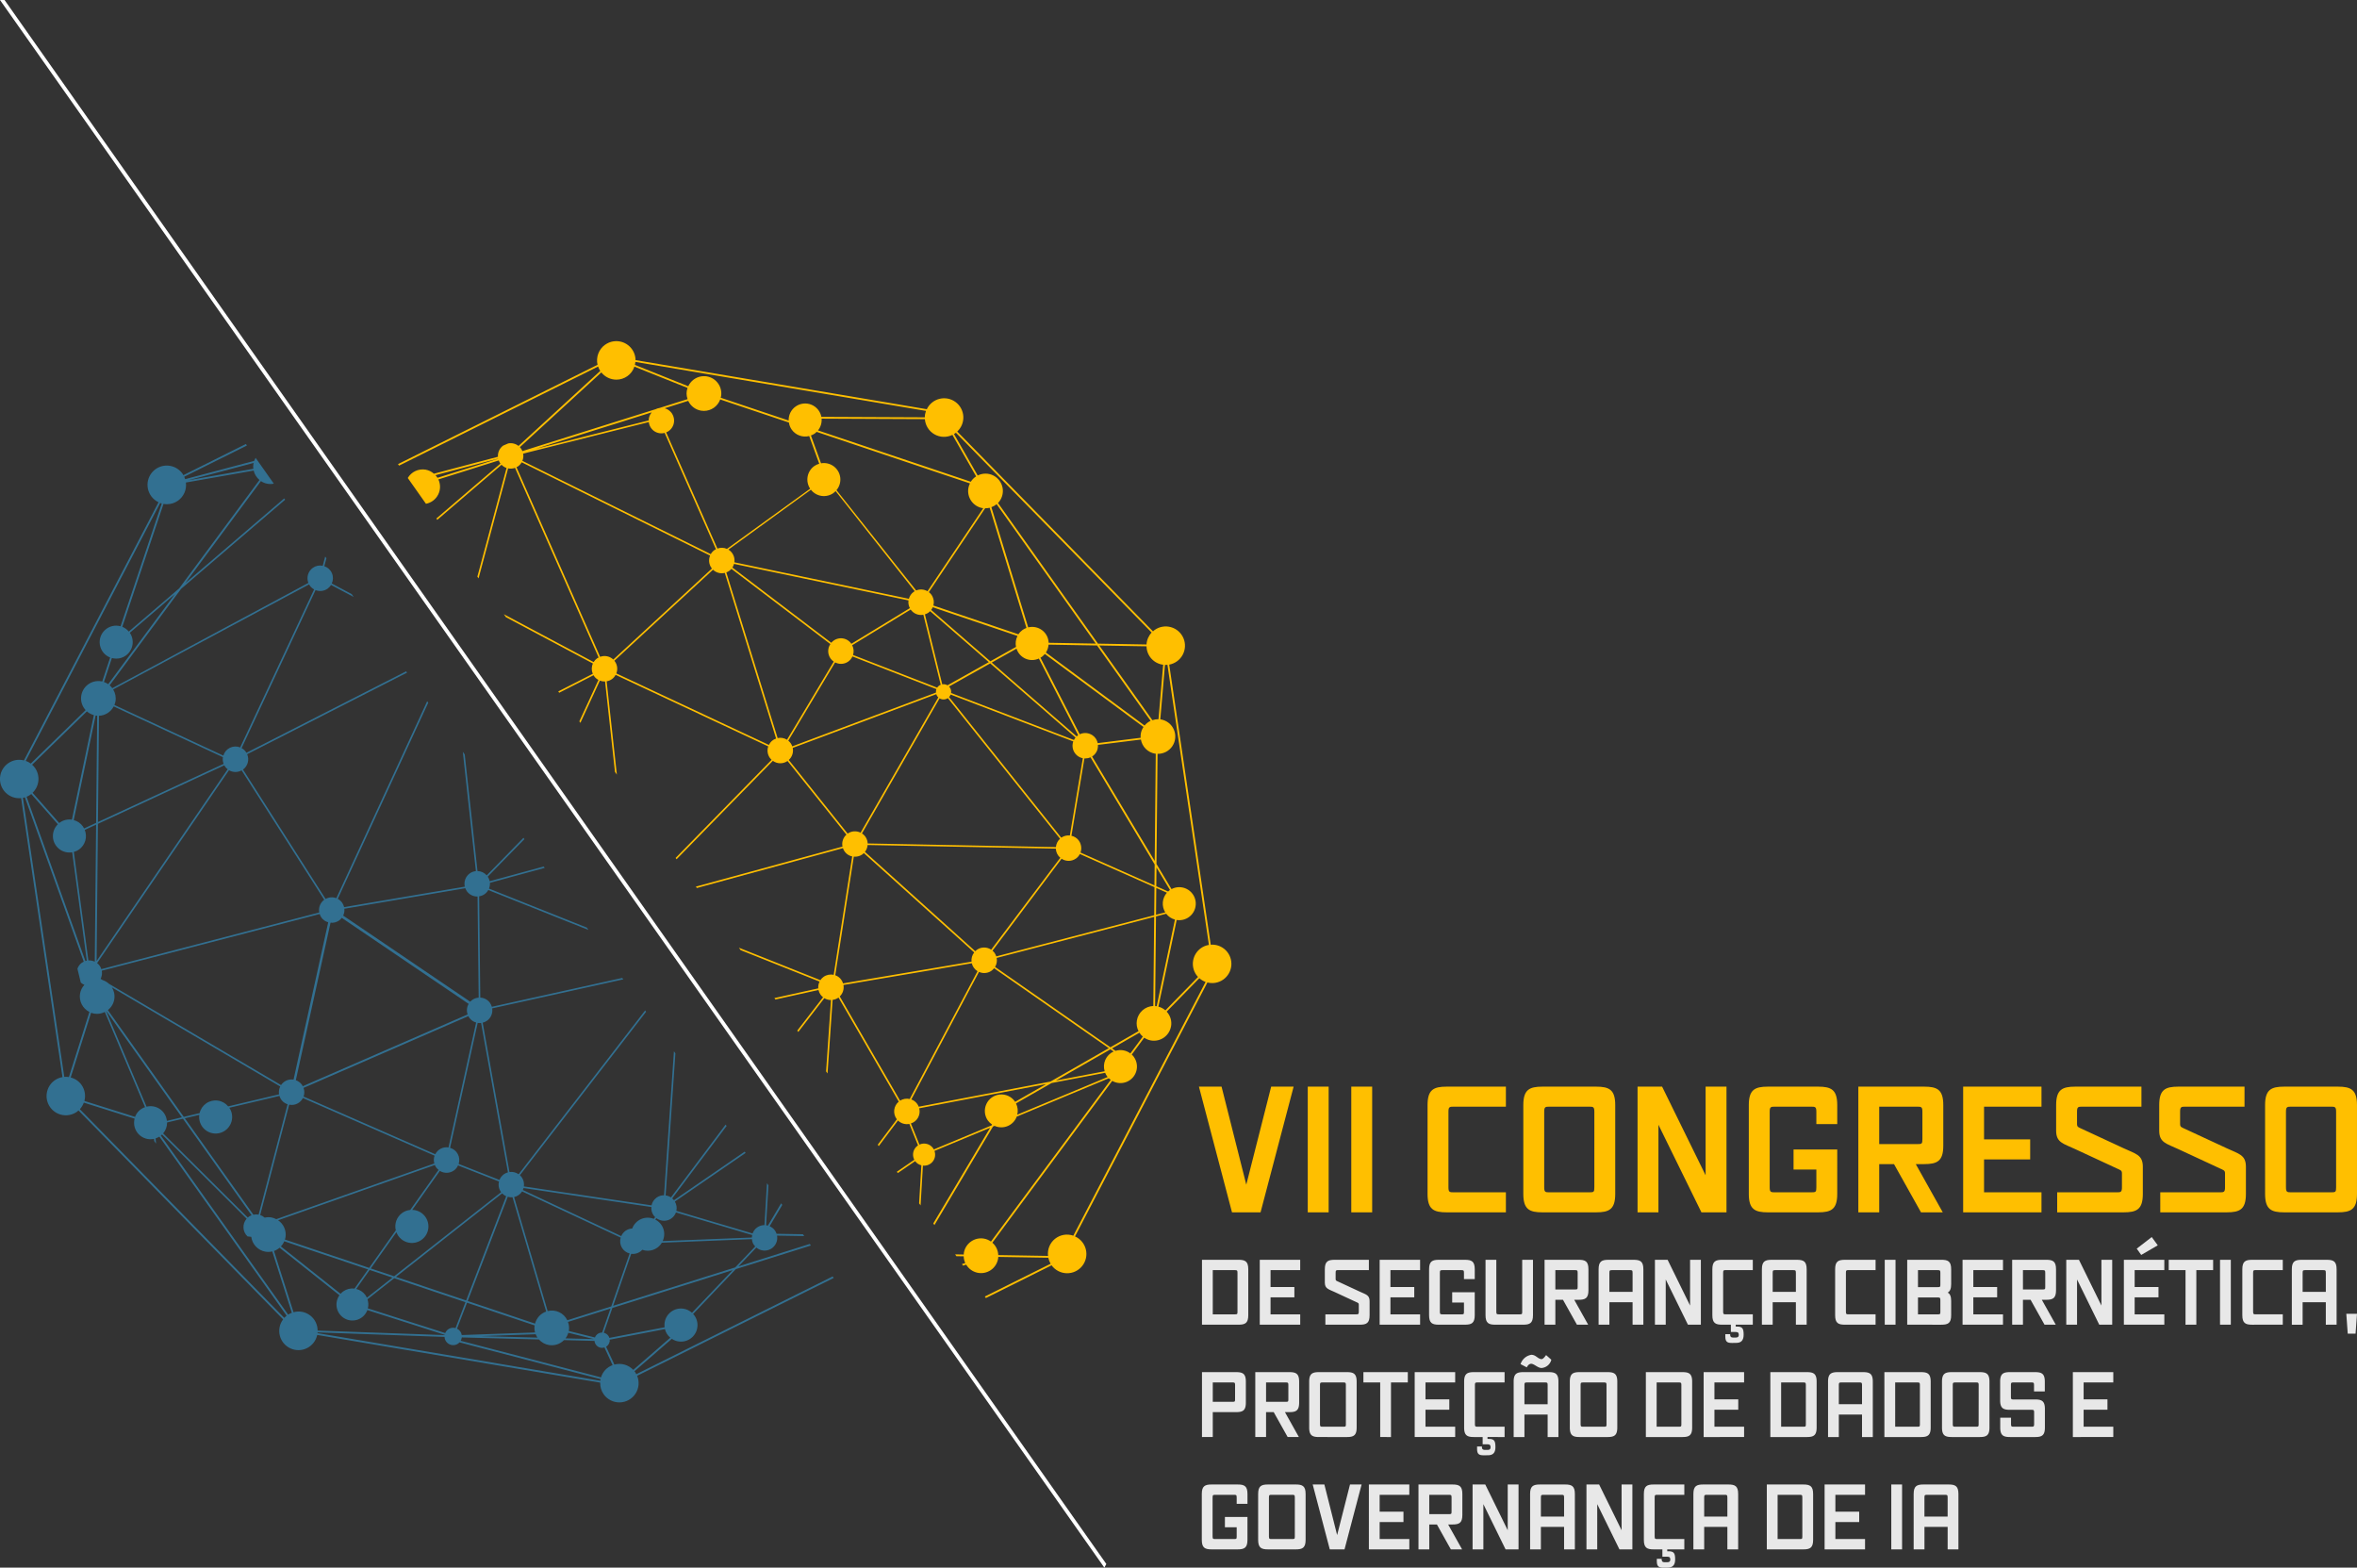 <svg xmlns="http://www.w3.org/2000/svg" xmlns:xlink="http://www.w3.org/1999/xlink" width="606.14" height="403.11" viewBox="0 0 606.14 403.11">
  <rect x="0" y="0" width="606.14" height="403.11" fill="#333333" stroke="none"/>
  <defs>
    <clipPath id="clip-path">
      <rect id="Retângulo_3" data-name="Retângulo 3" width="297.817" height="123.685" fill="none"/>
    </clipPath>
    <clipPath id="clip-path-2">
      <path id="Caminho_36" data-name="Caminho 36" d="M226.742,402.02a2.214,2.214,0,0,0,.285-.864l19.831.518a4.391,4.391,0,0,0,2.56,1.433,4.443,4.443,0,0,0,3.9-1.264l7.834.206a1.948,1.948,0,0,0,2.559,1.684l2.1,4.543a4.75,4.75,0,0,0-2.975,3.154Zm5.286-1.2,14-.485a4.536,4.536,0,0,0,.451.865Zm21.672.57a4.407,4.407,0,0,0,.722-1.438l6.555,1.628Zm-63.775-1.343c.008-.063,0-.128.008-.192l32.653,1.166a2.227,2.227,0,0,0,3.523,1.7,2.192,2.192,0,0,0,.34-.3l36.273,9.46c-.027.138-.053.277-.071.419Zm75.129,2.064a2.02,2.02,0,0,0,.013-.381l14.2-2.726a4.02,4.02,0,0,0,1.388,2.217l-9.532,8.273a4.926,4.926,0,0,0-4.859-1.361l-2.127-4.593c.039-.024.08-.041.117-.066a1.966,1.966,0,0,0,.8-1.322l.187.006ZM254.544,399.5a.469.469,0,0,1,.017-.058,4.4,4.4,0,0,0-.233-2.278l10.935-3.44-2.147,6.178a1.954,1.954,0,0,0-1.85,1.267Zm-27.909.1a2.219,2.219,0,0,0-.832-.7l2.568-6.681,17.38,5.842a4.474,4.474,0,0,0,.114,1.814l-18.852.667a2.258,2.258,0,0,0-.379-.944m-23.77-5.918a4.072,4.072,0,0,0-.093-2.342l6.879-5.407,18.325,6.159-2.56,6.663a2.2,2.2,0,0,0-2.656,1.274Zm61.845,7.046a1.946,1.946,0,0,0-1.173-.772l2.217-6.382,30.93-9.728-10.461,10.971a4.234,4.234,0,0,0-7.035,3.729l-14.212,2.729a1.932,1.932,0,0,0-.264-.547m-62.458-10.443a4.06,4.06,0,0,0-2.376-1.593l3.458-4.883,5.851,1.967-6.562,5.159a4.186,4.186,0,0,0-.372-.65m-23.524-11.361a4.477,4.477,0,0,0,1.44-.841l15.4,12.227a4.1,4.1,0,1,0,7.176,3.811l19.877,6.352c0,.029-.013.056-.016.084l-32.658-1.165a4.884,4.884,0,0,0-6.2-4.717Zm1.781-1.163a4.456,4.456,0,0,0,.872-1.33l21.544,7.24-3.492,4.933a4.073,4.073,0,0,0-2.9.714,4.144,4.144,0,0,0-.68.62Zm96.785.319a4.2,4.2,0,0,0,1.176-1.278l23.162-.92a2.878,2.878,0,0,0,.85,1.88l-5.136,5.387-31.4,9.877,4.644-13.373a3.219,3.219,0,0,0,2.845-1.032,4.272,4.272,0,0,0,1.418.241,4.194,4.194,0,0,0,2.445-.783m3.629-7.525a3.263,3.263,0,0,0,1.176-1.545l8.681,2.574,10.915,3.237a3.638,3.638,0,0,0-.084.649l-22.933.91a4.184,4.184,0,0,0-1.911-5.537l.3-.348a3.309,3.309,0,0,0,1.982.664,3.227,3.227,0,0,0,1.879-.6m-52.385,21.233,10.3-26.8a3.249,3.249,0,0,0,1.22.12l8.656,29.388a4.461,4.461,0,0,0-2.857,3.107Zm-18.448-6.2L237.4,364.114a3.146,3.146,0,0,0,1.042.735l-10.3,26.8Zm30.378-20.528a3.181,3.181,0,0,0,1.187-.528,3.225,3.225,0,0,0,.871-.925l18.014,8.437,7.34,3.438a3.239,3.239,0,0,0,2.3,4.084l-4.727,13.613-11.3,3.554a4.4,4.4,0,0,0-5.057-2.356Zm16.895,5.041-14.648-6.861a3.474,3.474,0,0,0,.184-.5l3.89.576,28.98,4.3a3.255,3.255,0,0,0,.582,2.175,3.084,3.084,0,0,0,.394.447l-.36.422a4.241,4.241,0,0,0-5.543,2.487,3.209,3.209,0,0,0-1.732.594,3.247,3.247,0,0,0-1.087,1.355Zm-32.358-11.885a3.22,3.22,0,0,0,1.053-1.292l10.354,4.062.177.072a3.268,3.268,0,0,0,.5,2.7c.013.017.03.029.042.047L209.622,385.43l-6.007-2.02,6.6-9.314a4.3,4.3,0,0,0,.5.966,4.255,4.255,0,1,0,3.57-6.707l7.1-10.027a3.272,3.272,0,0,0,3.625-.116m-43.477,17.774a5,5,0,0,0,.15-.544,4.459,4.459,0,0,0-1.894-4.423l10.838-3.817,29.465-10.385a3.432,3.432,0,0,0,.347.622,3.363,3.363,0,0,0,.616.639l-7.293,10.3a4.2,4.2,0,0,0-2.049.751,4.255,4.255,0,0,0-1.657,4.481l-6.845,9.664Zm-31.9-26.735a4.048,4.048,0,0,0,.306-.267l21.76,21.641a3.26,3.26,0,0,0,.219,4.551l.965.112a4.451,4.451,0,0,0,3.661,3.817,4.382,4.382,0,0,0,1.744-.066l5.029,15.774a5,5,0,0,0-.949.475Zm.589-.565a4.258,4.258,0,0,0,1.018-2.813l4.075-.961,17.652,24.826a3.276,3.276,0,0,0-.712.372,3.177,3.177,0,0,0-.262.231ZM128.8,342.466a4.926,4.926,0,0,0,1.026-1.691l13.059,4.114a4.231,4.231,0,0,0,4.99,5.211l.057.554c.031.045.062.093.094.137.127.18.261.352.387.531l-.137-1.348a4.177,4.177,0,0,0,.972-.452l32.729,46.03a5.175,5.175,0,0,0-.613.568Zm56.362-1.7a3.245,3.245,0,0,0,1-1.179l33.863,14.826a3.274,3.274,0,0,0-.062,2.009l-40.651,14.323a4.462,4.462,0,0,0-1.293-.454,4.4,4.4,0,0,0-1.686.061,3.314,3.314,0,0,0-1.153-.675l7.448-28.372a3.325,3.325,0,0,0,.648.064,3.236,3.236,0,0,0,1.885-.6m-18.975,7.165a4.257,4.257,0,0,0,1.055-5.842l8.625-2.039,4.272-1.009a3.15,3.15,0,0,0,2.092,2.156l-3.7,14.1-3.748,14.273a3.287,3.287,0,0,0-1.353.021L155.8,344.8l3.717-.879a4.244,4.244,0,0,0,6.67,4.015m60.031,8.6a3.248,3.248,0,0,0-2.206-4.138l3.958-17.9,3.143-14.215a3.276,3.276,0,0,0,.879.006l6.9,38.416a3.282,3.282,0,0,0-1.032.481,3.246,3.246,0,0,0-1.147,1.474Zm-39.88-17.32a3.289,3.289,0,0,0-.008-2.233l42.384-18.452a3.774,3.774,0,0,0,.233.411,3.255,3.255,0,0,0,1.766,1.237l-7.1,32.122a3.225,3.225,0,0,0-3.408,1.744Zm-51.115-21.758,10.346,24.486a4.1,4.1,0,0,0-2.566,2.5l-13.03-4.1a4.932,4.932,0,0,0-.745-4.137,4.858,4.858,0,0,0-2.777-1.9l5.241-16.64a4.41,4.41,0,0,0,.825.224,4.215,4.215,0,0,0,.7.059,4.483,4.483,0,0,0,2-.487m.367-.192c.015-.009.033-.014.046-.023l19.412,27.306-3.857.911a4.2,4.2,0,0,0-5.227-3.643Zm.426-.292a4.408,4.408,0,0,0,1.013-5.849l6.415,3.775,36.9,21.719a3.3,3.3,0,0,0-.308,2.025l-6.8,1.605-6.28,1.483a4.215,4.215,0,0,0-7.352,1.738l-4.065.961Zm59.468-23.044a3.223,3.223,0,0,0,.68-.675l32.631,22.12a3.282,3.282,0,0,0-.267,2.718l-42.395,18.46a3.02,3.02,0,0,0-.2-.359,3.255,3.255,0,0,0-1.584-1.187l8.926-40.5a3.261,3.261,0,0,0,2.211-.577m-56.774,17.706-2.413-1.421a4.43,4.43,0,0,0-1.618-.952l-.537-.316a3.27,3.27,0,0,0,.3-2.1l56.043-14.576a3.121,3.121,0,0,0,2.195,2.119l-8.917,40.462a3.231,3.231,0,0,0-3.213,1.408Zm57.811-18.963a3.23,3.23,0,0,0,.306-1.759l7.121-1.21,23.987-4.068a3.361,3.361,0,0,0,.389.76,3.275,3.275,0,0,0,2.76,1.377l.29,26a3.234,3.234,0,0,0-1.658.587,3.275,3.275,0,0,0-.516.461Zm-67.208-.984-2.064-15.38a4.206,4.206,0,0,0,1.345-.622,4.25,4.25,0,0,0,1.474-5.044l2.919-1.349-.344,35.232a3.286,3.286,0,0,0-1.642-.319ZM114.16,262.406c.173-.033.34-.076.508-.125L129.8,304.532a3.1,3.1,0,0,0-.474.262,3.213,3.213,0,0,0-1.149,1.543c.267,1.191.558,2.379.862,3.565a3.166,3.166,0,0,0,.936.58,4.365,4.365,0,0,0-1.12,2.257,4.452,4.452,0,0,0,2.41,4.719L125.994,334.2a5.056,5.056,0,0,0-1.2-.05Zm.945-.283a4.76,4.76,0,0,0,.986-.536c.077-.057.137-.124.209-.183l6.852,7.787a4.236,4.236,0,0,0,3.688,7.206l2.152,16.006,1.593,11.853c-.117.023-.236.072-.352.108ZM133.9,305.567a3.221,3.221,0,0,0-.661-.669l33.915-49.6a3.259,3.259,0,0,0,3.254.041l15.285,23.943,5.954,9.325a3.277,3.277,0,0,0-1.277,3.27l-56.042,14.575a3.263,3.263,0,0,0-.428-.883m-.445-36.491,14.079-6.519,18.426-8.524a3.582,3.582,0,0,0,.2.349,3.336,3.336,0,0,0,.66.671l-33.709,49.3Zm-3.862.671a4.211,4.211,0,0,0-2.37-1.625l5.637-26.882c.135.021.267.018.4.029l-.27,27.567-3.1,1.436a4.036,4.036,0,0,0-.3-.524m-12.94-8.651a4.946,4.946,0,0,0,.6-6.421,4.794,4.794,0,0,0-.724-.793l14.085-13.714a4.431,4.431,0,0,0,1.792.954l-5.638,26.893a4.222,4.222,0,0,0-3.11.733c-.056.041-.1.094-.153.137Zm17.072-19.8a4.465,4.465,0,0,0,3.791-2.406l28.079,13.046a3.244,3.244,0,0,0,.189,1.723L133.456,268.62Zm6.892-15.473a4.255,4.255,0,0,0,1.039-5.87l11.59-9.929L136.1,233.167a4.534,4.534,0,0,0-1.1-.554l2.04-6.166a4.373,4.373,0,0,0,1.142.152,4.158,4.158,0,0,0,2.432-.776m-2.929,12.7a4.6,4.6,0,0,0,.28-.948,4.393,4.393,0,0,0-.6-3.051l50.4-27.013c.062.105.109.219.185.327a3.244,3.244,0,0,0,1.1.964l-19.02,40.63a3.244,3.244,0,0,0-4.327,2.109Zm-22.8,14.365,34.575-66.3c.133.05.27.086.406.124l-10.586,31.567a4.243,4.243,0,0,0-2.68,8.041l-2.044,6.171c-.081-.021-.161-.043-.246-.06a4.454,4.454,0,0,0-4.02,7.412l-14.109,13.741a4.982,4.982,0,0,0-1.3-.692m39.17-66.911a4.934,4.934,0,0,0,2.021-4.663l17.426-3.074a4.5,4.5,0,0,0,1.5,2.421l-20.656,27.877-12.954,11.1a4.224,4.224,0,0,0-1.671-1.226l10.6-31.6a5.071,5.071,0,0,0,.883.077,4.886,4.886,0,0,0,2.85-.91m19.45-9.7c-.017.073-.048.143-.061.221a4.38,4.38,0,0,0-.024,1.286l-16.83,2.967Zm-18.083,3.146c-.07-.117-.122-.24-.2-.355a4.954,4.954,0,1,0-6.178,7.316l-34.615,66.385a4.908,4.908,0,0,0-4.074.746,4.942,4.942,0,0,0,3.353,8.952l10.63,71.744a4.856,4.856,0,0,0-2.009.826,4.954,4.954,0,1,0,5.742,8.075,4.44,4.44,0,0,0,.383-.334l52.628,53.72a4.939,4.939,0,1,0,8.77,4.01l72.773,12.263a4.893,4.893,0,0,0,.9,3.008,4.948,4.948,0,0,0,8.6-4.767l50.554-25.162-.272-.386-50.492,25.134a4.977,4.977,0,0,0-.324-.566c-.047-.069-.108-.121-.159-.183l9.607-8.338a4.248,4.248,0,0,0,5.818-6,4.658,4.658,0,0,0-.34-.39L297.5,383.586l19.3-6.071-.281-.4-18.356,5.772,4.616-4.84a3.262,3.262,0,0,0,5.32-3.076l6.991.118-.332-.471-6.784-.113a3.251,3.251,0,0,0-.425-.863,3.2,3.2,0,0,0-1.362-1.08l3.257-5.48-.294-.415-3.409,5.736a3.229,3.229,0,0,0-.463-.1l.605-10.267-.38-.542-.637,10.777a3.254,3.254,0,0,0-3.063,2.149l-19.6-5.811a3.271,3.271,0,0,0-.382-2.4l18.194-12.494-.239-.339-18.187,12.491a3.164,3.164,0,0,0-.446-.47l13.606-18.119.375-.5-.251-.355-14.058,18.723a3.194,3.194,0,0,0-1.369-.507l.055-.761,2.455-35.778-.376-.534L279.038,364.6a3.235,3.235,0,0,0-1.919.6,3.269,3.269,0,0,0-1.3,1.991l-32.831-4.864a3.275,3.275,0,0,0-1.021-2.892l32.457-42.021-.247-.351L271.6,320.4,241.644,359.19a3.268,3.268,0,0,0-2.355-.57l-6.892-38.4a3.213,3.213,0,0,0,1.119-.507,3.267,3.267,0,0,0,1.325-3.178l.669-.146,33.04-7.311-.259-.368-32.99,7.3-.552.122a3.176,3.176,0,0,0-.466-1,3.259,3.259,0,0,0-2.5-1.361l-.291-26.05a3.178,3.178,0,0,0,2.344-1.612l8.68,3.458,17.084,6.81-.436-.618L234.019,285.74a3.322,3.322,0,0,0,.233-1.484l8.111-2.213,5.979-1.631-.253-.358-13.889,3.79a3.258,3.258,0,0,0-.5-1.187l9.43-9.637-.243-.343-9.449,9.657a3.257,3.257,0,0,0-2.376-1.109l-3.282-29.975-.491-.7,3.361,30.692a3.238,3.238,0,0,0-1.561.577,3.277,3.277,0,0,0-1.287,3.418l-23.839,4.043-7.2,1.221a3.26,3.26,0,0,0-.515-1.15,3.309,3.309,0,0,0-1.117-.975l14.042-30.442,9.226-19.991-.275-.389L194.763,288.2a3.261,3.261,0,0,0-2.764.2l-6.009-9.412-15.229-23.857a3.282,3.282,0,0,0,1.071-3.949l21.833-11.137,19.282-9.837-.24-.341-41.071,20.952c-.049-.08-.086-.162-.14-.238a3.22,3.22,0,0,0-1.1-.965l19.02-40.634a3.266,3.266,0,0,0,3.1-.372,3.3,3.3,0,0,0,.893-.954l5.828,3.1-.528-.746-5.121-2.728a3.251,3.251,0,0,0-1.926-4.451l.548-2.039-.311-.441-.637,2.372a3.245,3.245,0,0,0-2.548.534,3.279,3.279,0,0,0-1.139,3.879L137.146,234.2a4.4,4.4,0,0,0-.681-.742l18.365-24.788,26.766-22.93-.239-.339-25.422,21.78,19.432-26.23a4.339,4.339,0,0,0,3.32.661l-4.678-6.635a4.557,4.557,0,0,0-.366.777l-17.761,4.7a4.518,4.518,0,0,0-.231-.629l16.121-8.025-.272-.386Z" transform="translate(-108.268 -171.413)" fill="#327091"/>
    </clipPath>
    <clipPath id="clip-path-3">
      <path id="Caminho_38" data-name="Caminho 38" d="M329.607,349.469a3.208,3.208,0,0,0,2.139-3.9l6.842-1.308,25.809-4.923-7.988,4.575c-.034-.054-.056-.112-.094-.164a4.255,4.255,0,0,0-6.93,4.938,4.187,4.187,0,0,0,1.1,1.054l-.138.231L335.5,356.153a2.69,2.69,0,0,0-.182-.319,2.845,2.845,0,0,0-3.513-.931Zm27.032-5.154,9.164-5.249,13.763-2.626a4.244,4.244,0,0,0,.463.862c.057.08.13.144.192.221l-23.255,9.689a4.229,4.229,0,0,0-.327-2.9M380.931,330.4l.808.562a4.214,4.214,0,0,0-2.3,5.082L366.9,338.437Zm.4-.227,7.052-4.041a4.528,4.528,0,0,0,.867,1l-3.2,4.324a4.234,4.234,0,0,0-3.823-.659Zm15.192-5.709a4.439,4.439,0,0,0-1.133-3.751l8.4-8.6a4.912,4.912,0,0,0,1.607.969L371.379,378.33a4.9,4.9,0,0,0-6.5,5.2l-12.8-.211a4.46,4.46,0,0,0-1.521-3.191l30.826-41.606a4.248,4.248,0,0,0,5.571-6.155,4.444,4.444,0,0,0-.546-.627l3.2-4.323a4.407,4.407,0,0,0,1.757.715,4.461,4.461,0,0,0,5.147-3.666M350.353,310.19a3.215,3.215,0,0,0,.651-.637l21.244,14.8,8.26,5.755L365.5,338.7l-33.88,6.464a3.185,3.185,0,0,0-.368-.7,3.284,3.284,0,0,0-1.531-1.175l17.4-32.793a3.305,3.305,0,0,0,1.359.293,3.22,3.22,0,0,0,1.879-.6m-25.931,29.267-13.11-22.648a3.268,3.268,0,0,0,.951-2.947l33-5.585a3.335,3.335,0,0,0,.516,1.143,3.2,3.2,0,0,0,.963.9L329.307,343.18a3.263,3.263,0,0,0-2.481.428Zm39.947-21.1-13.118-9.135a3.288,3.288,0,0,0,.411-2.318l40.507-10.554-.223,22.912a4.464,4.464,0,0,0-4.228,3.72,4.375,4.375,0,0,0,.429,2.749l-7.24,4.147Zm28.04.931.227-23.061,2.623-.683a4.208,4.208,0,0,0,2.252,1.5l-4.7,22.274c-.135-.017-.267-.017-.4-.025m.3-30.374.973.433,1.755.78a4.243,4.243,0,0,0-.422,5.053l-2.374.618Zm1.3.126-1.3-.574.049-4.83,3.472,5.8c-.029.017-.058.029-.086.048a4.237,4.237,0,0,0-.389.34Zm-21.945-7.7a3.251,3.251,0,0,0,.992-1.161l19.191,8.526-.072,7.213-40.621,10.587a3.273,3.273,0,0,0-.43-.893,3.381,3.381,0,0,0-.536-.576l2.727-3.627L368.358,281.4a3.3,3.3,0,0,0,1.816.545,3.237,3.237,0,0,0,1.887-.605m-54.934-1.054a3.3,3.3,0,0,0,.385-.338l28.377,25.542a3.242,3.242,0,0,0-.682,2.373l-33.05,5.593a3.168,3.168,0,0,0-2-2.1l2.471-15.8,2.3-14.7c.108.01.214.015.322.015a3.225,3.225,0,0,0,1.881-.593m8.649,6.544-7.991-7.192a3.26,3.26,0,0,0,.691-1.759l48.41.931a3.256,3.256,0,0,0,.6,1.758,3.191,3.191,0,0,0,.546.582l-15.2,20.205-2.579,3.433a3.261,3.261,0,0,0-3.706.05,3.219,3.219,0,0,0-.39.341Zm50.018-31.507L392.3,282.873l-.054,5.386-19.016-8.45a3.265,3.265,0,0,0,.148-1.658l-.093-.4a3.157,3.157,0,0,0-.458-.982,3.259,3.259,0,0,0-1.929-1.28l3.335-19.891c.076.006.151.009.227.009a3.287,3.287,0,0,0,1.333-.279m.409-.223c.052-.033.106-.056.157-.093a3.264,3.264,0,0,0,1.158-1.5l.11-.4a3.288,3.288,0,0,0,.085-.992l11.047-1.371a4.455,4.455,0,0,0,3.636,3.628c.063.009.122,0,.187.01l-.271,27.593Zm-37.089-15.009,28.849,36.155a3.258,3.258,0,0,0-1.06,2.151l-48.409-.931a3.224,3.224,0,0,0-1.465-2.584l19.962-34.728a1.956,1.956,0,0,0,2.123-.063m.314-.267a1.921,1.921,0,0,0,.409-.647l31.536,12.053a3.27,3.27,0,0,0,2.452,4.315l-3.33,19.867a3.256,3.256,0,0,0-2.218.566Zm-41.07,16.363-.152-.195a3.263,3.263,0,0,0,1.017-3.1l22.288-8.337,14.636-5.478a2,2,0,0,0,.259.54,2.084,2.084,0,0,0,.254.292l-10.151,17.657-9.839,17.12a3.26,3.26,0,0,0-3.328.244Zm97.223-24.656,10.673,72.021a4.873,4.873,0,0,0-2.052.833,4.957,4.957,0,0,0-1.164,6.912,4.577,4.577,0,0,0,.415.494l-8.392,8.586a4.46,4.46,0,0,0-1.8-.953l4.7-22.279a4.248,4.248,0,1,0-1.327-7.948l-3.866-6.456.277-28.324a4.458,4.458,0,0,0,.834-8.854c-.045-.01-.087-.007-.129-.014l1.2-14c.061,0,.122,0,.184,0,.149,0,.3-.007.447-.019m-55.636,7.245a1.965,1.965,0,0,0-.339-1.444,1.934,1.934,0,0,0-.2-.222l10.61-5.948,15.636,13.59,6.3,5.473a3.218,3.218,0,0,0-.412.629Zm-26.425-8.1a3.226,3.226,0,0,0,1.061-1.3l21.592,8.395a1.966,1.966,0,0,0-.113.895L299.1,252.5a3.159,3.159,0,0,0-.411-.825,3.213,3.213,0,0,0-.608-.631l12.039-20.131a3.321,3.321,0,0,0,1.522.371,3.215,3.215,0,0,0,1.877-.6m49.406-.991a3.7,3.7,0,0,0,.331-.189,4.244,4.244,0,0,0,.8-.762l25.368,18.775a4.444,4.444,0,0,0-.689,1.72,4.339,4.339,0,0,0-.037,1.059l-11.052,1.372a3.245,3.245,0,0,0-.11-.407l-.16-.382a3.32,3.32,0,0,0-.249-.435,3.2,3.2,0,0,0-.906-.857l-.365-.193a3.269,3.269,0,0,0-2.832,0Zm3.5,15.189L350.4,230.949l6.374-3.574a4.186,4.186,0,0,0,5.746,2.543l10.1,19.705c-.021.014-.043.024-.063.039a3.67,3.67,0,0,0-.308.269Zm11.634-18.317,12.146.208a4.871,4.871,0,0,0,4.28,4.739l-1.2,14.007a4.553,4.553,0,0,0-1.573.248Zm-13.725,1.807a4.225,4.225,0,0,0,.677-2.029l12.467.213,13.778,19.376a4.452,4.452,0,0,0-1.557,1.213Zm-31.118-9.816a3.24,3.24,0,0,0,.915-.439,3.326,3.326,0,0,0,.43-.376l15.084,13.1L339.023,236.8a1.968,1.968,0,0,0-1.351-.252Zm-17.255,10.924-1.231-.479a3.256,3.256,0,0,0-.224-2.508l15.041-9.173c.006.008.008.015.016.025a3.271,3.271,0,0,0,3.254,1.317l2.353,9.5,2.107,8.5a1.835,1.835,0,0,0-.913.747Zm18.866-12.057a3.322,3.322,0,0,0,.4-.7l21.8,7.385a4.268,4.268,0,0,0-.387,2.818l-6.6,3.7Zm-68,22.4-12.967-6.077a3.273,3.273,0,0,0-.379-3.1c-.04-.056-.094-.1-.134-.153l25.37-23.412a3.273,3.273,0,0,0,3.035.815l6.343,20.486,6.848,22.111a3.066,3.066,0,0,0-1.85,1.64Zm21.726-11.355-6.41-20.7a3.2,3.2,0,0,0,.738-.384,3.256,3.256,0,0,0,.573-.532l12.9,9.807,12.543,9.537a3.278,3.278,0,0,0,.053,3.718,3.374,3.374,0,0,0,.818.792l-4.773,7.982-7.241,12.106a3.288,3.288,0,0,0-2.413-.426Zm11.233-9.716-16.08-12.229a3.345,3.345,0,0,0,.419-.944l44.869,9.391a3.246,3.246,0,0,0,.35,1.985L314.3,226.125l-.014-.023a3.238,3.238,0,0,0-5.146-.237Zm50.082-27.6,9.461,30.9a4.1,4.1,0,0,0-1,.512,4.225,4.225,0,0,0-1.075,1.125l-21.873-7.407a3.249,3.249,0,0,0,.071-1.42l-.1-.4a3,3,0,0,0-1.126-1.617l14.484-21.573.09,0a4.259,4.259,0,0,0,1.072-.126m.437-.15a4.53,4.53,0,0,0,1.351-.768l25.487,35.847-12.107-.207a4.239,4.239,0,0,0-5.265-3.963Zm-66.087,14.174a3.277,3.277,0,0,0-1.538-3.267l21.213-15.395a4.239,4.239,0,0,0,5.8.85,4.487,4.487,0,0,0,.558-.487L330.6,212.607a3.058,3.058,0,0,0-.269.154,3.237,3.237,0,0,0-1.242,1.8ZM242.9,214.087l-14.714-33.368a3.32,3.32,0,0,0,.4-.225,3.231,3.231,0,0,0,.933-1.042l25.427,12.591,23.025,11.4a3.271,3.271,0,0,0,.347,3.166c.041.057.092.1.134.157l-25.371,23.411a3.263,3.263,0,0,0-3.391-.7Zm-35.548-31.322,16.127-4.266c0,.011,0,.022,0,.035l-15.618,4.909a4.734,4.734,0,0,0-.513-.679M340.69,172.177c.105-.063.215-.108.316-.179.063-.046.11-.1.172-.152l50.343,51.386A4.957,4.957,0,0,0,390.2,226.3l-12.477-.213-25.711-36.162a4.459,4.459,0,0,0-5.226-7.074Zm-36.786.38a4.155,4.155,0,0,0,.985-.5,4.216,4.216,0,0,0,.485-.425l39.426,13.25a4.361,4.361,0,0,0-.409,1.212,4.468,4.468,0,0,0,3.661,5.147c.06.008.114,0,.173.008l-14.342,21.361a3.269,3.269,0,0,0-2.92-.2l-20.487-25.794a4.234,4.234,0,0,0-3.977-6.9ZM254.994,191.61l-25.3-12.529a3.27,3.27,0,0,0,.2-1.861l32.316-8.112a3.244,3.244,0,0,0,4.075,2.786l13.191,29.911a3.122,3.122,0,0,0-.4.225,3.3,3.3,0,0,0-.933,1.039Zm50.721-20.355a4.242,4.242,0,0,0,.93-3.023l26.56.122a4.926,4.926,0,0,0,7.082,4.053l6.1,10.668a4.429,4.429,0,0,0-1.37,1.383Zm-42.764-4.646a3.288,3.288,0,0,0-.771,2.082l-29.047,7.3Zm17.628-3.312,17.659,5.934a4.2,4.2,0,0,0,.721,1.821,4.247,4.247,0,0,0,4.5,1.652l2.582,7.12a4.176,4.176,0,0,0-1.278.6,4.255,4.255,0,0,0-1.064,5.823l-21.391,15.472a3.264,3.264,0,0,0-2.457-.082l-13.176-29.876a3.093,3.093,0,0,0,.674-.36,3.272,3.272,0,0,0,1.18-3.751l-.164-.389a3.2,3.2,0,0,0-.245-.435,3.255,3.255,0,0,0-.605-.628l-.335-.256a3.36,3.36,0,0,0-.895-.383l6.06-1.908a4.463,4.463,0,0,0,3.3,2.526,4.558,4.558,0,0,0,.743.062,4.466,4.466,0,0,0,4.185-2.942m-23.857-6.008a4.872,4.872,0,0,0,1.79-2.433l13.67,5.477a4.1,4.1,0,0,0,.008,2.879l-7.224,2.274a3.09,3.09,0,0,0-.993.312L229.69,176.579a2.969,2.969,0,0,0-.342-.664,3.214,3.214,0,0,0-.3-.356L250,156.342a4.967,4.967,0,0,0,3.871,1.861,4.891,4.891,0,0,0,2.848-.913m1.916-2.883a4.931,4.931,0,0,0,.127-.764l74.726,12.593a4.96,4.96,0,0,0-.3,1.652l-26.6-.12a4.247,4.247,0,0,0-8.414.953L280.7,162.85c.027-.113.071-.222.093-.338a4.453,4.453,0,0,0-8.438-2.608Zm-7.659-5.194a4.958,4.958,0,0,0-1.947,5.168l-51.315,25.546.271.384,51.191-25.481a5.264,5.264,0,0,0,.542,1.135l-21.014,19.28a3.29,3.29,0,0,0-2.646-.644c-.437.188-.875.37-1.308.561a3.264,3.264,0,0,0-1.338,2.87l-16.47,4.359a4.319,4.319,0,0,0-2.144-1.048,4.447,4.447,0,0,0-4.574,2.146l4.678,6.635a4.447,4.447,0,0,0,3.193-6.264l15.526-4.884a3.364,3.364,0,0,0,.383.746c.017.023.039.039.056.063L207.575,193.91l.238.339,16.523-14.155a3.232,3.232,0,0,0,1.293.824l-.818,3.046-6.692,24.9.31.438,6.226-23.171,1.373-5.108a3.277,3.277,0,0,0,1.777-.136l19.657,44.576,1.841,4.18a3.164,3.164,0,0,0-.394.225,3.274,3.274,0,0,0-.891.952l-23.091-12.3.526.75,22.384,11.922a3.271,3.271,0,0,0-.033,2.651l-8.881,4.532.24.341,8.843-4.51a2.256,2.256,0,0,0,.134.239,3.238,3.238,0,0,0,1.116.973l-4.911,10.648.275.389,5.009-10.856a3.274,3.274,0,0,0,1.334.217l1.144,10.457,1.4,12.79.492.7-1.489-13.583-1.14-10.411a3.145,3.145,0,0,0,2.306-1.652l13.236,6.2,26.012,12.19a3.279,3.279,0,0,0,.425,2.97,3.325,3.325,0,0,0,.43.493l-24.675,25.221.243.342,24.763-25.309a3.257,3.257,0,0,0,3.777.042L313.027,275.2a3.268,3.268,0,0,0-1.008,3.074l-21.248,5.8-16.463,4.493.252.358,37.578-10.253a3.159,3.159,0,0,0,2.379,2.133l-4.764,30.453a3.257,3.257,0,0,0-2.607.518,3.3,3.3,0,0,0-.815.85l-20.949-8.349.435.618,20.309,8.095a3.269,3.269,0,0,0-.332,1.738l-11.284,2.5.259.368,11.075-2.45a3.313,3.313,0,0,0,.533,1.212,3.262,3.262,0,0,0,.643.655l-6.62,8.57.248.354,4.022-5.207,2.681-3.47a3.294,3.294,0,0,0,1.708.471L308.011,333l-.211,3.075.376.536,1.3-18.92a3.2,3.2,0,0,0,1.474-.565c.016-.011.029-.027.045-.039l13.29,22.96,2.205,3.811a3.273,3.273,0,0,0-.582,4.417c.031.043.07.074.1.116l-4.914,6.543.251.356,4.94-6.581a3.271,3.271,0,0,0,2.927.878l2.236,5.526c-.031.021-.068.034-.1.055a2.844,2.844,0,0,0-.861,3.637L326,361.886l.238.336L328.6,360.6l2.1-1.442a2.809,2.809,0,0,0,1.6,1.076l-.577,9.771.381.54.6-10.236a2.824,2.824,0,0,0,2.966-3.781L350,350.561,335.368,375.18l.294.417,15.056-25.335.411-.172a4.229,4.229,0,0,0,5.7-2.376l23.676-9.863a4.555,4.555,0,0,0,.5.409L350.2,379.839a4.387,4.387,0,0,0-1.821-.763,4.464,4.464,0,0,0-5.144,3.661,4.046,4.046,0,0,0-.039.433l-2.217-.037.331.469,1.877.031a4.5,4.5,0,0,0,.406,1.728l-.854.269.28.4.813-.256a4.442,4.442,0,0,0,8.206-1.552c.024-.146.034-.292.045-.437l12.869.213a5.012,5.012,0,0,0,.592,1.551l-16.923,8.424.271.386,16.9-8.412a4.95,4.95,0,1,0,6.02-7.432l34.05-65.3a4.941,4.941,0,1,0,.857-9.712l-10.674-72.02a4.951,4.951,0,1,0-3.774-8.9,4.247,4.247,0,0,0-.4.349l-50.343-51.389a4.94,4.94,0,1,0-7.827-5.74l-74.9-12.622a4.947,4.947,0,0,0-7.818-3.963" transform="translate(-197.717 -148.294)" fill="#ffbf00"/>
    </clipPath>
  </defs>
  <g id="Grupo_19" data-name="Grupo 19" transform="translate(-57.86 -81.978)">
    <g id="Grupo_5" data-name="Grupo 5" transform="translate(366.183 361.403)">
      <g id="Grupo_4" data-name="Grupo 4" clip-path="url(#clip-path)">
        <path id="Caminho_24" data-name="Caminho 24" d="M8.507,32.324,0,0H5.82l6.358,25.206L18.579,0h5.775L15.849,32.324ZM27.987,0h5.373V32.324H27.987ZM39.18,0h5.373V32.324H39.18ZM63.719,32.324c-3.359,0-4.925-.761-4.925-4.745V4.745C58.794.761,60.361,0,63.719,0H78.941V5.148H65.555c-1.119,0-1.388.045-1.388,1.343v19.34c0,1.3.269,1.343,1.388,1.343H78.941v5.148Zm24.628,0c-3.359,0-4.925-.761-4.925-4.745V4.745C83.422.761,84.989,0,88.347,0h13.789c3.357,0,4.924.761,4.924,4.745V27.578c0,3.985-1.567,4.745-4.924,4.745ZM101.689,6.492c0-1.3-.269-1.343-1.388-1.343H90.183c-1.119,0-1.388.045-1.388,1.343v19.34c0,1.3.269,1.343,1.388,1.343H100.3c1.253,0,1.388-.045,1.388-1.3Zm27.539,25.832L118.169,9.8V32.324H112.8V0h6.313L130.3,22.788V0h5.371V32.324Zm17.108,0c-3.357,0-4.925-.761-4.925-4.745V4.745C141.411.761,142.978,0,146.336,0h12.893c3.359,0,4.925.761,4.925,4.745V9.626h-5.373V6.492c0-1.3-.269-1.343-1.388-1.343h-9.222c-1.119,0-1.388.045-1.388,1.343v19.34c0,1.3.269,1.343,1.388,1.343h9.222c1.254,0,1.388-.045,1.388-1.3V21.311h-5.865V16.162h11.237V27.578c0,3.985-1.567,4.745-4.925,4.745Zm39.358,0-6.939-12.4h-3.806v12.4h-5.371V0H186.5c3.359,0,4.925.761,4.925,4.745V15.177c0,3.985-1.567,4.745-4.925,4.745H184.35l6.94,12.4Zm.358-25.832c0-1.3-.269-1.343-1.388-1.343h-9.715v9.626h9.715c1.254,0,1.388-.045,1.388-1.3Zm10.482,25.832V0h20.146V5.148H201.906v8.418h11.863v5.148H201.906v8.461h14.773v5.148Zm24.181,0V27.175h15.266c1.119,0,1.388-.045,1.388-1.343V22.341c0-.851-.358-.851-1.388-1.343l-10.611-4.925c-3.044-1.433-4.924-1.656-4.924-4.745V4.745C220.445.761,222.012,0,225.369,0h17.013V5.148H227.206c-1.12,0-1.388.045-1.388,1.343v3.09c0,.85.358.85,1.388,1.342l10.61,4.925c3.044,1.433,4.924,1.656,4.924,4.745v6.984c0,3.985-1.567,4.745-4.924,4.745Zm26.508,0V27.175h15.266c1.119,0,1.388-.045,1.388-1.343V22.341c0-.851-.358-.851-1.388-1.343l-10.61-4.925c-3.045-1.433-4.925-1.656-4.925-4.745V4.745C246.954.761,248.521,0,251.879,0h17.013V5.148H253.714c-1.119,0-1.388.045-1.388,1.343v3.09c0,.85.358.85,1.388,1.342l10.61,4.925c3.045,1.433,4.925,1.656,4.925,4.745v6.984c0,3.985-1.568,4.745-4.925,4.745Zm31.881,0c-3.357,0-4.924-.761-4.924-4.745V4.745C274.179.761,275.746,0,279.1,0h13.789c3.359,0,4.925.761,4.925,4.745V27.578c0,3.985-1.567,4.745-4.925,4.745ZM292.445,6.492c0-1.3-.269-1.343-1.388-1.343H280.939c-1.119,0-1.388.045-1.388,1.343v19.34c0,1.3.269,1.343,1.388,1.343h10.118c1.254,0,1.388-.045,1.388-1.3Z" fill="#ffbf00"/>
        <path id="Caminho_25" data-name="Caminho 25" d="M.687,56.337V39.645H10.05c1.734,0,2.543.394,2.543,2.451v11.79c0,2.057-.809,2.451-2.543,2.451ZM9.819,43c0-.671-.138-.693-.716-.693H3.461V53.677H9.1c.647,0,.716-.023.716-.669Zm5.728,13.339V39.645h10.4V42.3H18.322V46.65h6.126v2.658H18.322v4.369h7.629v2.659Zm16.872,0V53.677H40.3c.578,0,.716-.023.716-.693v-1.8c0-.439-.184-.439-.716-.695l-5.479-2.543c-1.572-.739-2.543-.855-2.543-2.45V42.1c0-2.057.809-2.451,2.543-2.451h8.785V42.3H35.771c-.578,0-.716.023-.716.693v1.6c0,.439.185.439.716.693l5.479,2.543c1.572.74,2.544.856,2.544,2.451v3.606c0,2.057-.809,2.451-2.544,2.451Zm13.96,0V39.645h10.4V42.3H49.152V46.65h6.127v2.658H49.152v4.369h7.629v2.659Zm15.254,0c-1.734,0-2.543-.394-2.543-2.451V42.1c0-2.057.809-2.451,2.543-2.451h6.659c1.734,0,2.543.394,2.543,2.451v2.52H68.06V43c0-.671-.14-.693-.717-.693H62.581c-.578,0-.717.023-.717.693v9.986c0,.671.14.693.717.693h4.762c.648,0,.717-.023.717-.669V50.65H65.031V47.991h5.8v5.894c0,2.057-.809,2.451-2.543,2.451Zm14.515,0c-1.734,0-2.543-.394-2.543-2.451V39.645h2.774V52.984c0,.671.138.693.716.693h5.225c.648,0,.716-.023.716-.669V39.645H85.81V53.886c0,2.057-.809,2.451-2.543,2.451Zm20.964,0-3.584-6.4H91.562v6.4H88.788V39.645h8.738c1.735,0,2.544.394,2.544,2.451v5.386c0,2.057-.809,2.451-2.544,2.451H96.417l3.583,6.4ZM97.3,43c0-.671-.138-.693-.716-.693H91.562v4.97h5.017c.648,0,.716-.023.716-.671Zm14.122,13.339v-5.78h-5.965v5.78h-2.774V42.1c0-2.057.809-2.451,2.543-2.451h6.428c1.734,0,2.543.394,2.543,2.451V56.337Zm0-13.339c0-.671-.138-.693-.717-.693h-4.53c-.578,0-.717.023-.717.693v4.9h5.965Zm14.236,13.339-5.71-11.629V56.337H117.17V39.645h3.259l5.78,11.768V39.645h2.774V56.337Zm11.324,4.693c-1.156,0-1.711-.254-1.711-1.642v-.624h1.248v.093c0,.462.092.786.809.786h.624c.625,0,.763-.278.786-.648,0-.462-.093-.786-.786-.786H136.7V56.337h-2.219c-1.734,0-2.544-.394-2.544-2.451V42.1c0-2.057.81-2.451,2.544-2.451h7.86V42.3h-6.913c-.578,0-.716.023-.716.693v9.986c0,.671.138.693.716.693h6.913v2.659h-4.393v.485h.324c1.387,0,1.711.485,1.711,2.1s-.786,2.1-1.942,2.1Zm16.434-4.693v-5.78h-5.965v5.78h-2.774V42.1c0-2.057.809-2.451,2.543-2.451h6.428c1.734,0,2.543.394,2.543,2.451V56.337Zm0-13.339c0-.671-.14-.693-.717-.693h-4.53c-.579,0-.717.023-.717.693v4.9h5.965Zm12.64,13.339c-1.734,0-2.544-.394-2.544-2.451V42.1c0-2.057.81-2.451,2.544-2.451h7.86V42.3H167c-.578,0-.716.023-.716.693v9.986c0,.671.138.693.716.693h6.913v2.659Zm10.214-16.692h2.774V56.336h-2.774Zm5.778,16.692V39.645h8.762c1.734,0,2.543.394,2.543,2.451v3.791c0,1.248-.3,1.873-.9,2.2.6.3.9.949.9,2.173v3.63c0,2.057-.809,2.451-2.543,2.451ZM190.574,43c0-.671-.138-.693-.716-.693h-5.04v4.369h5.04c.647,0,.716-.023.716-.671Zm0,7.027c0-.669-.138-.693-.716-.693h-5.04v4.346h5.04c.647,0,.716-.023.716-.669Zm5.706,6.312V39.645h10.4V42.3h-7.629V46.65h6.126v2.658h-6.126v4.369h7.629v2.659Zm21.081,0-3.583-6.4h-1.966v6.4h-2.774V39.645h8.739c1.734,0,2.543.394,2.543,2.451v5.386c0,2.057-.809,2.451-2.543,2.451h-1.11l3.583,6.4ZM217.546,43c0-.671-.14-.693-.717-.693h-5.017v4.97h5.017c.648,0,.717-.023.717-.671Zm13.89,13.339-5.71-11.629V56.337h-2.775V39.645h3.26l5.78,11.768V39.645h2.774V56.337Zm6.33,0V39.645h10.4V42.3H240.54V46.65h6.127v2.658H240.54v4.369h7.629v2.659ZM242.228,38.4l-1.156-1.618,3.861-2.982,1.548,2.127Zm11.393,17.941V42.3H249.3V39.645h11.42V42.3H256.4V56.337Zm8.874-16.692h2.774V56.336h-2.774Zm8.275,16.692c-1.734,0-2.543-.394-2.543-2.451V42.1c0-2.057.809-2.451,2.543-2.451h7.86V42.3h-6.912c-.578,0-.717.023-.717.693v9.986c0,.671.14.693.717.693h6.912v2.659Zm18.93,0v-5.78h-5.964v5.78h-2.775V42.1c0-2.057.81-2.451,2.544-2.451h6.426c1.734,0,2.543.394,2.543,2.451V56.337ZM289.7,43c0-.671-.138-.693-.716-.693h-4.532c-.578,0-.716.023-.716.693v4.9H289.7Zm5.637,15.651-.37-5.109h2.751l-.37,5.109Z" transform="translate(0.099 4.877)" fill="#e8e8e8"/>
        <path id="Caminho_26" data-name="Caminho 26" d="M.687,81.407V64.716H9.426c1.734,0,2.543.393,2.543,2.45v5.386C11.969,74.61,11.16,75,9.426,75H3.462v6.4ZM9.2,68.067c0-.671-.138-.693-.716-.693H3.462v4.971H8.479c.647,0,.716-.024.716-.671Zm13.52,13.339L19.132,75H17.166v6.4H14.393V64.716h8.739c1.734,0,2.543.393,2.543,2.45v5.386c0,2.057-.809,2.451-2.543,2.451h-1.11l3.583,6.4ZM22.9,68.067c0-.671-.14-.693-.717-.693H17.166v4.971h5.017c.648,0,.717-.024.717-.671Zm7.9,13.339c-1.734,0-2.543-.393-2.543-2.45V67.166c0-2.057.809-2.45,2.543-2.45h7.121c1.734,0,2.543.393,2.543,2.45V78.957c0,2.057-.809,2.45-2.543,2.45Zm6.89-13.339c0-.671-.138-.693-.716-.693H31.751c-.578,0-.717.023-.717.693v9.988c0,.669.14.693.717.693h5.225c.647,0,.716-.024.716-.671Zm8.827,13.339V67.374H42.2V64.716h11.42v2.658H49.293V81.407Zm8.873,0V64.716H65.8v2.658H58.167V71.72h6.126v2.658H58.167v4.37H65.8v2.658ZM73.144,86.1c-1.156,0-1.711-.254-1.711-1.641v-.625h1.248v.093c0,.462.092.786.809.786h.624c.625,0,.763-.277.786-.648,0-.462-.093-.786-.786-.786H72.866V81.407H70.647c-1.734,0-2.543-.393-2.543-2.45V67.166c0-2.057.809-2.45,2.543-2.45h7.86v2.658H71.595c-.578,0-.716.023-.716.693v9.988c0,.669.138.693.716.693h6.913v2.658H74.115v.485h.324c1.387,0,1.711.486,1.711,2.1s-.786,2.1-1.942,2.1Zm16.434-4.693v-5.78H83.612v5.78H80.839V67.166c0-2.057.809-2.45,2.543-2.45h6.428c1.734,0,2.543.393,2.543,2.45V81.407Zm.948-19.881a2.787,2.787,0,0,1-2.52,2.126c-.947,0-1.919-1.086-2.658-1.086-.394,0-.81.277-1.133.925l-1.6-.832a3.512,3.512,0,0,1,2.774-2.4c1.2,0,1.688,1.109,2.635,1.109.324,0,.693-.393,1.156-1.04Zm-.948,6.542c0-.671-.14-.693-.717-.693H84.33c-.578,0-.717.023-.717.693v4.9h5.965Zm8.248,13.339c-1.734,0-2.543-.393-2.543-2.45V67.166c0-2.057.809-2.45,2.543-2.45h7.121c1.734,0,2.543.393,2.543,2.45V78.957c0,2.057-.809,2.45-2.543,2.45Zm6.89-13.339c0-.671-.138-.693-.717-.693H98.775c-.578,0-.717.023-.717.693v9.988c0,.669.14.693.717.693H104c.648,0,.717-.024.717-.671Zm10.12,13.339V64.716H124.2c1.734,0,2.543.393,2.543,2.45V78.957c0,2.057-.809,2.45-2.543,2.45Zm9.132-13.339c0-.671-.138-.693-.717-.693h-5.64V78.749h5.64c.648,0,.717-.024.717-.671ZM129.7,81.407V64.716h10.4v2.658h-7.628V71.72H138.6v2.658h-6.126v4.37H140.1v2.658Zm17.149,0V64.716h9.363c1.735,0,2.544.393,2.544,2.45V78.957c0,2.057-.809,2.45-2.544,2.45Zm9.132-13.339c0-.671-.138-.693-.716-.693h-5.64V78.749h5.64c.648,0,.716-.024.716-.671Zm14.445,13.339v-5.78h-5.964v5.78h-2.774V67.166c0-2.057.809-2.45,2.543-2.45h6.426c1.735,0,2.544.393,2.544,2.45V81.407Zm0-13.339c0-.671-.138-.693-.716-.693h-4.532c-.578,0-.716.023-.716.693v4.9h5.964Zm5.753,13.339V64.716h9.363c1.734,0,2.544.393,2.544,2.45V78.957c0,2.057-.81,2.45-2.544,2.45Zm9.132-13.339c0-.671-.138-.693-.716-.693h-5.641V78.749h5.641c.648,0,.716-.024.716-.671Zm8.227,13.339c-1.735,0-2.544-.393-2.544-2.45V67.166c0-2.057.809-2.45,2.544-2.45h7.12c1.734,0,2.543.393,2.543,2.45V78.957c0,2.057-.809,2.45-2.543,2.45Zm6.889-13.339c0-.671-.138-.693-.716-.693H194.48c-.578,0-.716.023-.716.693v9.988c0,.669.138.693.716.693H199.7c.647,0,.716-.024.716-.671Zm8.087,13.339c-1.734,0-2.543-.393-2.543-2.45V76.436h2.774v1.619c0,.669.138.693.717.693h4.507c.578,0,.716-.024.716-.693V75.1c0-.671-.138-.693-.716-.693h-5.479c-1.734,0-2.543-.394-2.543-2.451V67.166c0-2.057.809-2.45,2.543-2.45h6.4c1.734,0,2.543.393,2.543,2.45v2.52h-2.774V68.067c0-.671-.138-.693-.716-.693h-4.509c-.578,0-.716.023-.716.693V71.05c0,.671.138.693.716.693h5.479c1.735,0,2.544.394,2.544,2.451v4.763c0,2.057-.809,2.45-2.544,2.45Zm16.131,0V64.716h10.4v2.658h-7.629V71.72h6.127v2.658h-6.127v4.37h7.629v2.658Z" transform="translate(0.099 8.696)" fill="#e8e8e8"/>
        <path id="Caminho_27" data-name="Caminho 27" d="M3.189,106.09c-1.733,0-2.543-.394-2.543-2.451V91.849c0-2.057.81-2.45,2.543-2.45h6.66c1.733,0,2.543.393,2.543,2.45v2.52H9.617V92.751c0-.671-.138-.693-.719-.693H4.137c-.578,0-.717.023-.717.693v9.988c0,.669.14.693.717.693H8.9c.648,0,.719-.024.719-.671V100.4H6.588V97.745h5.8v5.894c0,2.057-.81,2.451-2.543,2.451Zm14.493,0c-1.734,0-2.545-.394-2.545-2.451V91.849c0-2.057.811-2.45,2.545-2.45H24.8c1.734,0,2.543.393,2.543,2.45v11.79c0,2.057-.809,2.451-2.543,2.451Zm6.888-13.339c0-.671-.137-.693-.716-.693H18.629c-.579,0-.717.023-.717.693v9.988c0,.669.138.693.717.693h5.224c.648,0,.716-.024.716-.671Zm8.99,13.339L29.167,89.4h3l3.283,13.016L38.76,89.4h2.982L37.349,106.09Zm10.052,0V89.4h10.4v2.658h-7.63V96.4h6.127v2.658H46.384v4.37h7.63v2.658Zm21.081,0-3.584-6.4H59.143v6.4H56.369V89.4h8.738c1.735,0,2.545.393,2.545,2.45v5.386c0,2.057-.81,2.451-2.545,2.451H64l3.583,6.4Zm.184-13.339c0-.671-.138-.693-.716-.693H59.143v4.97h5.017c.648,0,.716-.023.716-.669ZM78.766,106.09l-5.71-11.629V106.09H70.281V89.4h3.26l5.779,11.767V89.4H82.1V106.09Zm15.047,0v-5.78H87.847v5.78H85.073V91.849c0-2.057.809-2.45,2.543-2.45h6.428c1.734,0,2.543.393,2.543,2.45V106.09Zm0-13.339c0-.671-.14-.693-.719-.693h-4.53c-.578,0-.717.023-.717.693v4.9h5.966Zm14.235,13.339-5.71-11.629V106.09H99.566V89.4h3.259l5.779,11.767V89.4h2.774V106.09Zm11.324,4.693c-1.157,0-1.711-.254-1.711-1.641v-.625h1.248v.093c0,.462.093.786.809.786h.624c.625,0,.763-.278.786-.648,0-.462-.093-.786-.786-.786h-1.248V106.09h-2.219c-1.734,0-2.544-.394-2.544-2.451V91.849c0-2.057.81-2.45,2.544-2.45h7.86v2.658h-6.913c-.578,0-.716.023-.716.693v9.988c0,.669.138.693.716.693h6.913v2.658h-4.393v.485h.324c1.387,0,1.711.485,1.711,2.1s-.786,2.1-1.942,2.1Zm16.432-4.693v-5.78h-5.964v5.78h-2.774V91.849c0-2.057.809-2.45,2.543-2.45h6.428c1.734,0,2.543.393,2.543,2.45V106.09Zm0-13.339c0-.671-.138-.693-.716-.693h-4.532c-.578,0-.716.023-.716.693v4.9h5.964ZM145.95,106.09V89.4h9.363c1.734,0,2.543.393,2.543,2.45v11.79c0,2.057-.809,2.451-2.543,2.451Zm9.132-13.339c0-.671-.138-.693-.716-.693h-5.641v11.375h5.641c.647,0,.716-.024.716-.671Zm5.728,13.339V89.4h10.4v2.658h-7.629V96.4h6.126v2.658h-6.126v4.37h7.629v2.658ZM177.958,89.4h2.774V106.09h-2.774Zm14.494,16.691v-5.78h-5.964v5.78h-2.775V91.849c0-2.057.809-2.45,2.544-2.45h6.426c1.734,0,2.543.393,2.543,2.45V106.09Zm0-13.339c0-.671-.138-.693-.716-.693H187.2c-.578,0-.716.023-.716.693v4.9h5.964Z" transform="translate(0.093 12.902)" fill="#e8e8e8"/>
      </g>
    </g>
    <g id="Grupo_18" data-name="Grupo 18">
      <g id="Grupo_15" data-name="Grupo 15" transform="translate(57.86 196.151)">
        <g id="Grupo_14" data-name="Grupo 14" transform="translate(0)" clip-path="url(#clip-path-2)">
          <rect id="Retângulo_7" data-name="Retângulo 7" width="327.425" height="325.765" transform="matrix(0.681, -0.733, 0.733, 0.681, -123.893, 132.606)" fill="#327091"/>
        </g>
      </g>
      <path id="Caminho_37" data-name="Caminho 37" d="M57.705,0l284,403.11.512-.938L58.878,0Z" transform="translate(0.154 81.977)" fill="#fff"/>
      <g id="Grupo_17" data-name="Grupo 17" transform="translate(160.218 169.695)">
        <g id="Grupo_16" data-name="Grupo 16" transform="translate(0 0)" clip-path="url(#clip-path-3)">
          <rect id="Retângulo_8" data-name="Retângulo 8" width="311.029" height="294.774" transform="translate(-89.392 207.565) rotate(-66.7)" fill="#ffbf00"/>
        </g>
      </g>
    </g>
  </g>
</svg>
